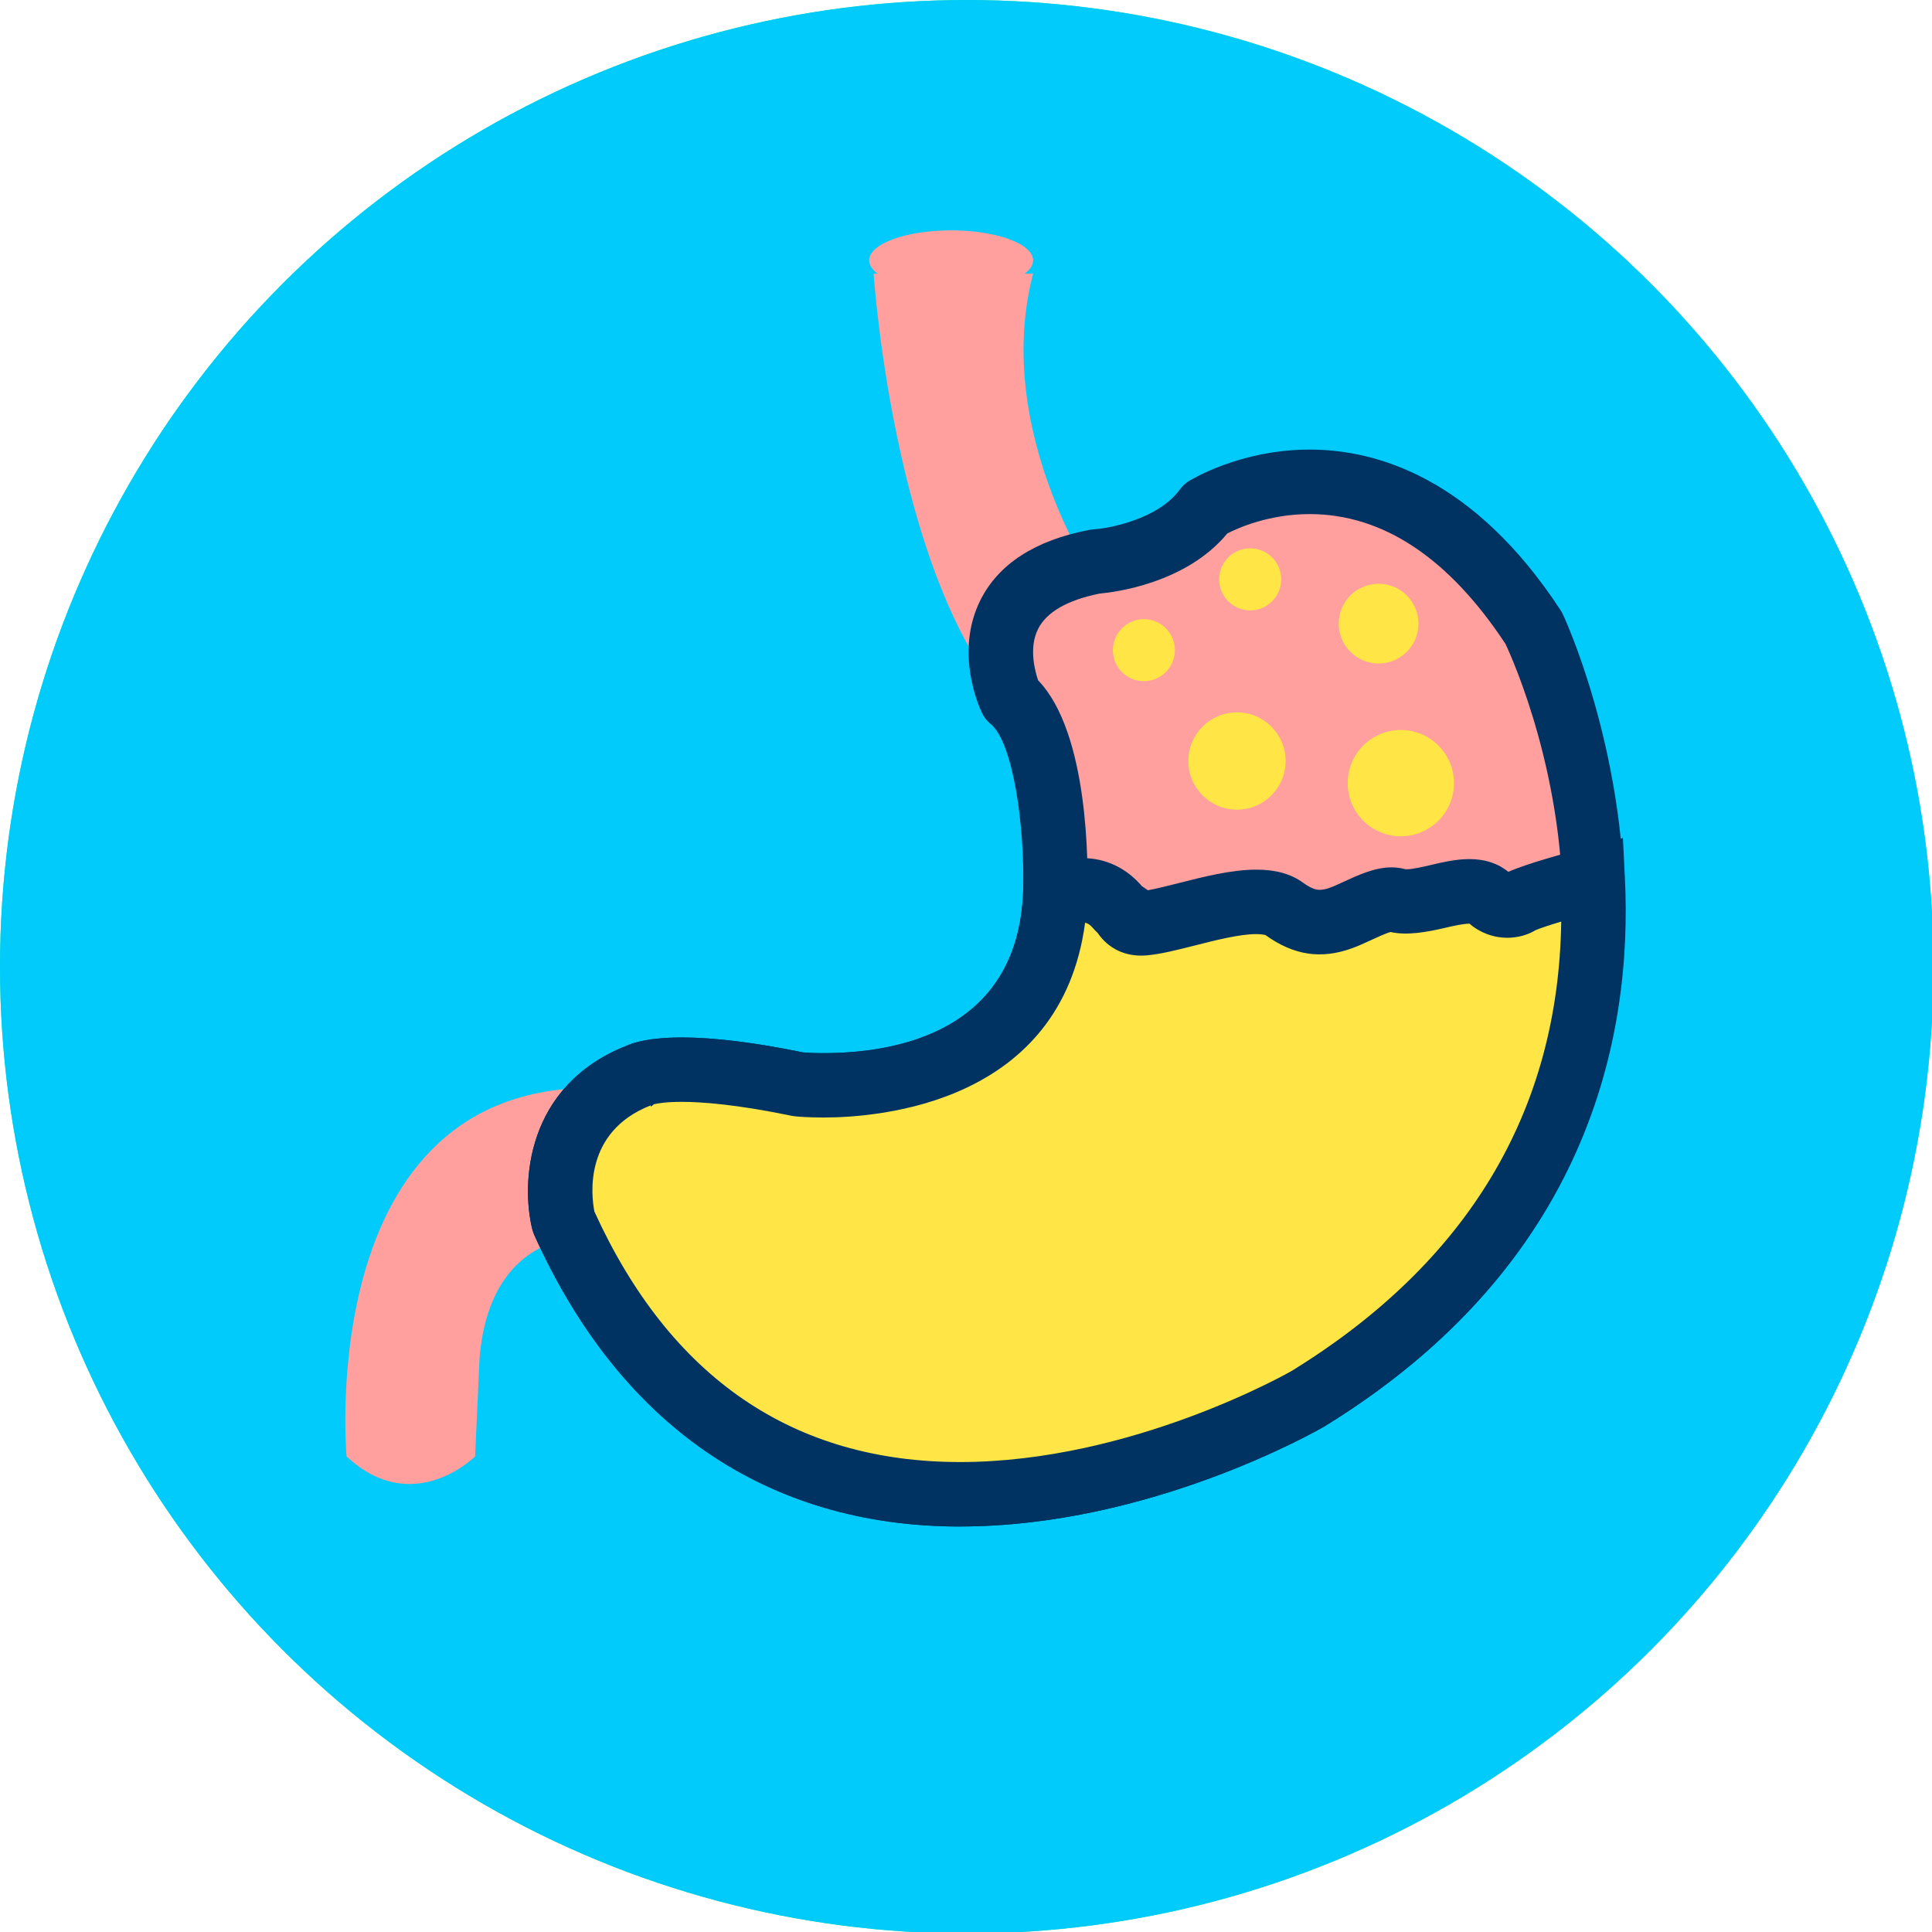 <svg xmlns="http://www.w3.org/2000/svg" xmlns:xlink="http://www.w3.org/1999/xlink" width="119.91" height="119.91" viewBox="0 0 119.905 119.905" enable-background="new 0 0 119.905 119.905"><defs><circle id="0" cx="60" cy="60" r="60"/><clipPath id="1"><use xlink:href="#0"/></clipPath></defs><use xlink:href="#0" fill="#2df096"/><g clip-path="url(#1)"><circle fill="#00cbfa" cx="60" cy="60" r="60"/></g><g fill="#ff9f9e"><path d="m54.22 16.986c0 0 1.374 20.894 9.621 27.904 0 0-2.475-8.659 4.536-8.247 0 0-6.872-9.623-4.26-19.657h-9.897"/><ellipse cx="59.03" cy="16.16" rx="5.087" ry="1.864"/><path d="m21.508 90.39c0 0-2.199-24.19 16.77-22.818 0 0-5.223 5.498-3.02 9.347 0 0-4.948.274-5.498 7.423l-.274 6.05c-.002 0-3.851 3.847-7.975 0"/><path d="m65.49 55.48c0 0 .275-9.623-2.749-12.1 0 0-3.3-6.872 5.224-8.522 0 0 4.674-.275 6.873-3.299 0 0 10.995-6.873 20.343 7.423 0 0 14.57 30.24-14.02 47.835 0 0-32.715 18.97-46.19-10.997 0 0-1.649-6.598 4.674-9.07 0 0 1.924-1.1 9.897.55 0 0 15.395 1.649 15.945-11.821"/></g><path fill="#003361" d="m59.59 94.74c-11.971 0-21.11-6.258-26.433-18.1-.049-.108-.087-.221-.116-.335-.715-2.861-.415-8.907 5.811-11.391.499-.229 1.52-.526 3.458-.526 2 0 4.537.312 7.537.928.176.015.63.045 1.265.045 4.475 0 12.03-1.294 12.388-9.966.114-4.133-.624-9.327-2.02-10.467-.227-.186-.409-.418-.536-.683-.181-.376-1.719-3.77-.091-7.01 1.124-2.236 3.391-3.698 6.737-4.347.086-.017.174-.027.263-.032 1.038-.069 4.04-.649 5.373-2.479.15-.207.34-.384.558-.52.127-.079 3.178-1.955 7.496-1.955 4.131 0 10.187 1.731 15.58 9.979.048.073.09.148.128.227.153.318 15.01 32.08-14.774 50.41-.48.28-10.858 6.217-22.622 6.218-.002 0-.003 0-.004 0m-22.701-19.554c4.701 10.321 12.339 15.555 22.701 15.555 0 0 .002 0 .003 0 10.699 0 20.474-5.595 20.571-5.651 26.12-16.07 14.33-42.866 13.275-45.12-3.527-5.347-7.617-8.06-12.158-8.06-2.505 0-4.428.853-5.108 1.201-2.563 3.108-7.02 3.653-7.928 3.733-2 .405-3.288 1.144-3.817 2.195-.583 1.159-.201 2.582 0 3.186 3.174 3.278 3.107 11.612 3.059 13.312-.524 12.83-12.674 13.825-16.386 13.825-1.039 0-1.699-.067-1.771-.075-.064-.007-.129-.017-.192-.029-3.466-.718-5.631-.868-6.838-.868-.997 0-1.526.1-1.729.15-.071.055-.035.008-.197.071-4.226 1.655-3.664 5.721-3.495 6.574"/><g fill="#ffe646"><circle cx="86.94" cy="48.603" r="3.299"/><circle cx="76.77" cy="47.23" r="3.02"/><circle cx="85.56" cy="38.705" r="2.475"/><circle cx="77.59" cy="35.956" r="1.925"/><circle cx="70.993" cy="40.35" r="1.924"/><path d="m94.32 55.987c-.592.361-1.395.246-1.878-.241-1.211-1.218-4.137.591-5.776.123-.85-.242-2.38.718-3.421 1.097-1.338.486-2.378.279-3.547-.565-1.784-1.292-6.536.724-8.704.898-.677.055-1.116-.271-1.332-.727-.107-.074-.212-.161-.312-.277-1.113-1.296-2.462-1.188-3.86-.725-.621 13.365-15.937 11.726-15.937 11.726-7.974-1.649-9.897-.55-9.897-.55-6.323 2.475-4.674 9.07-4.674 9.07 13.471 29.967 46.19 10.997 46.19 10.997 15.15-9.327 18.18-22.2 17.683-32.25-1.793.471-4.088 1.152-4.531 1.42"/></g><path fill="#003361" d="m59.59 94.74c-11.972 0-21.11-6.259-26.436-18.1l-.116-.335c-.715-2.861-.415-8.907 5.811-11.391.499-.229 1.52-.526 3.458-.526 2 0 4.537.312 7.537.928.175.015.627.045 1.259.045 4.455 0 11.987-1.284 12.387-9.882l.064-1.373 1.304-.433c.865-.287 1.596-.42 2.301-.42 1.447 0 2.729.602 3.706 1.739l.375.26c.52-.092 1.23-.271 1.923-.447 1.538-.391 3.281-.833 4.811-.833 1.196 0 2.143.265 2.896.81.544.394.842.443 1.04.443.183 0 .396-.045.65-.138.251-.091.535-.226.83-.361.908-.419 1.938-.895 2.972-.895.297 0 .583.039.851.115.021.004.054.002.089.003.361 0 .938-.134 1.496-.264.777-.181 1.581-.368 2.399-.368.965 0 1.774.267 2.414.793 1.113-.502 3.616-1.184 4.729-1.477l2.383-.626.122 2.461c.497 9.997-2.332 24.02-18.631 34.05-.483.282-10.859 6.22-22.624 6.22m-22.702-19.55c4.702 10.318 12.339 15.55 22.702 15.55 10.701 0 20.474-5.596 20.571-5.652 10.932-6.729 16.564-16.11 16.733-27.891-.816.247-1.416.449-1.61.543-.465.287-1.092.462-1.736.462-.865 0-1.708-.317-2.349-.876-.442.012-.978.137-1.497.257-1.117.261-2.371.496-3.398.262-.259.062-.865.342-1.238.515-.404.187-.796.363-1.14.488-1.937.707-3.646.444-5.398-.821.007.017-.146-.053-.555-.053-1.03 0-2.516.377-3.826.71-1.101.279-2.14.543-2.994.611-1.302.113-2.37-.425-3.03-1.394-.104-.095-.2-.195-.292-.302-.192-.225-.341-.304-.486-.331-1.491 11.19-12.708 12.09-16.24 12.09-1.036 0-1.694-.067-1.766-.075l-.192-.029c-3.466-.718-5.631-.868-6.838-.868-.994 0-1.522.1-1.727.149l-.183.151-.017-.079c-4.182 1.637-3.679 5.628-3.493 6.579"/></svg>